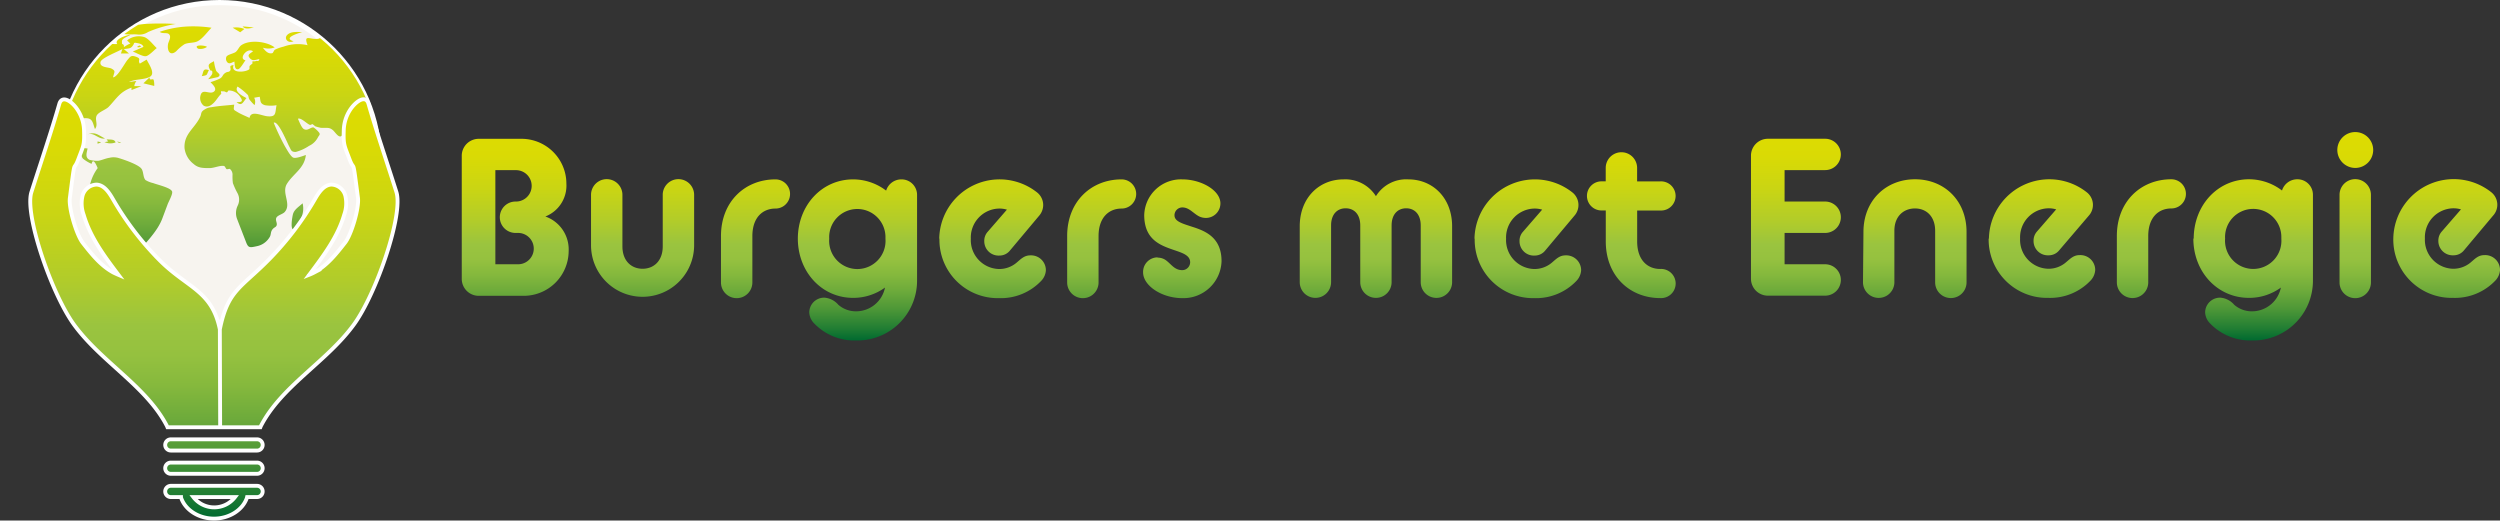 <?xml version="1.0" encoding="UTF-8"?>
<svg xmlns="http://www.w3.org/2000/svg" xmlns:xlink="http://www.w3.org/1999/xlink" viewBox="0 0 485 100.99">
  <rect x="0" y="0" width="485" height="100.99" fill="#333333" stroke="none"/>
  <defs>
    <style>.cls-1{fill:none;}.cls-2{fill:url(#linear-gradient);}.cls-3{fill:#f7f4ef;}.cls-3,.cls-6{stroke:#fff;stroke-miterlimit:10;}.cls-4{clip-path:url(#clip-path);}.cls-5{fill:url(#linear-gradient-2);}.cls-6{stroke-width:0.75px;fill-rule:evenodd;fill:url(#linear-gradient-3);}</style>
    <linearGradient id="linear-gradient" x1="281.78" y1="25.62" x2="281.78" y2="66.05" gradientUnits="userSpaceOnUse">
      <stop offset="0" stop-color="#dedc00"></stop>
      <stop offset="0.12" stop-color="#d9da05"></stop>
      <stop offset="0.27" stop-color="#cad513"></stop>
      <stop offset="0.43" stop-color="#b1cc2a"></stop>
      <stop offset="0.54" stop-color="#9ac43f"></stop>
      <stop offset="0.61" stop-color="#95c13f"></stop>
      <stop offset="0.68" stop-color="#86b93d"></stop>
      <stop offset="0.76" stop-color="#6eab3b"></stop>
      <stop offset="0.85" stop-color="#4d9737"></stop>
      <stop offset="0.94" stop-color="#227e33"></stop>
      <stop offset="1" stop-color="#006a30"></stop>
    </linearGradient>
    <clipPath id="clip-path" transform="translate(5.51)">
      <circle class="cls-1" cx="37.09" cy="31.5" r="31"></circle>
    </clipPath>
    <linearGradient id="linear-gradient-2" x1="46.05" y1="4.54" x2="46.05" y2="55.84" xlink:href="#linear-gradient"></linearGradient>
    <linearGradient id="linear-gradient-3" x1="36" y1="19.26" x2="36" y2="100.61" xlink:href="#linear-gradient"></linearGradient>
  </defs>
  <g id="Layer_2" data-name="Layer 2">
    <g id="Layer_24" data-name="Layer 24">
      <path class="cls-2" d="M84.07,30.19a3.29,3.29,0,0,1,3.26-3.26h8.35a8.71,8.71,0,0,1,8.69,8.69A6.44,6.44,0,0,1,100.29,42a6.77,6.77,0,0,1,4.52,6.7,8.72,8.72,0,0,1-8.7,8.69H87.33a3.29,3.29,0,0,1-3.26-3.26ZM95,51.27a3,3,0,0,0,0-6.08H94.5a3,3,0,0,1,0-6.09h.09a3,3,0,0,0,0-6.09h-4V51.27ZM109.15,37.8a3,3,0,1,1,6.09,0v10c0,2.82,1.74,4.34,3.91,4.34s3.91-1.52,3.91-4.34v-10a3,3,0,1,1,6.09,0v9.78a10,10,0,1,1-20,0Zm25.21,8c0-6.74,4.7-11,10.57-11a2.83,2.83,0,0,1,0,5.66c-2.48,0-4.48,1.73-4.48,5.34v9a3,3,0,0,1-6.09,0Zm14.91.52c0-6.43,4.61-11.52,10.74-11.52a10.58,10.58,0,0,1,6.39,2.18,3.09,3.09,0,0,1,3-2.18,3,3,0,0,1,3,3V54.53a11.58,11.58,0,0,1-11.83,11.52,10.77,10.77,0,0,1-8.21-3.39,3.2,3.2,0,0,1-.87-2,2.88,2.88,0,0,1,3-2.91,4,4,0,0,1,2.65,1.39,5.21,5.21,0,0,0,3.43,1.26,5.73,5.73,0,0,0,5.61-4.61,10.48,10.48,0,0,1-6.17,2C153.88,57.79,149.27,52.71,149.27,46.27Zm17,0v-.21a5.46,5.46,0,1,0-10.91.21,5.47,5.47,0,1,0,10.91,0Zm10.43,0a11.71,11.71,0,0,1,19.08-8.91,3.14,3.14,0,0,1,1.09,2.35,3.19,3.19,0,0,1-.82,2.13l-5.61,6.69a2.6,2.6,0,0,1-2.09,1,2.77,2.77,0,0,1-2.91-2.78,2.6,2.6,0,0,1,.65-1.82l3.74-4.31a5.16,5.16,0,0,0-1.52-.21,5.62,5.62,0,0,0-5.48,5.86,5.61,5.61,0,0,0,5.48,5.87,5.19,5.19,0,0,0,3.43-1.26c.87-.74,1.48-1.39,2.65-1.39a2.88,2.88,0,0,1,3,2.91,3.2,3.2,0,0,1-.87,2,10.79,10.79,0,0,1-8.21,3.39A11.32,11.32,0,0,1,176.74,46.27Zm24.82-.52c0-6.74,4.69-11,10.56-11a2.83,2.83,0,0,1,0,5.66c-2.47,0-4.47,1.73-4.47,5.34v9a3,3,0,0,1-6.09,0Zm17.52,4.18a2.74,2.74,0,0,1,1.82.65c.92.74,1.57,1.78,3,1.78a1.55,1.55,0,0,0,1.52-1.52c0-1.39-1.52-1.83-3.3-2.44-2.52-.87-5.61-2-5.61-6.73a7.13,7.13,0,0,1,7.39-6.92c3.69,0,7.39,2.13,7.39,4.66a2.82,2.82,0,0,1-2.83,2.82,3.07,3.07,0,0,1-1.3-.3c-1.13-.57-1.91-1.74-3.26-1.74a1.53,1.53,0,0,0-1.52,1.52c0,1.22,1.56,1.61,3.39,2.22,2.61.82,5.74,2.08,5.74,6.69a7.4,7.4,0,0,1-7.61,7.17c-4,0-7.61-2.43-7.61-5A2.82,2.82,0,0,1,219.08,49.93Zm27.6-6.09c0-5.48,3.74-9.09,8.48-9.09a7,7,0,0,1,6.3,3.26,6.89,6.89,0,0,1,6.3-3.26c4.74,0,8.48,3.61,8.48,9.09V54.75a3,3,0,0,1-6.09,0v-11c0-2.26-1.26-3.34-2.82-3.34s-2.83,1.08-2.83,3.34v11a3,3,0,0,1-6.08,0v-11c0-2.26-1.26-3.34-2.83-3.34s-2.83,1.08-2.83,3.34v11a3,3,0,0,1-6.08,0Zm33.9,2.43a11.72,11.72,0,0,1,19.09-8.91,3.13,3.13,0,0,1,.26,4.48l-5.61,6.69a2.6,2.6,0,0,1-2.09,1,2.77,2.77,0,0,1-2.91-2.78,2.6,2.6,0,0,1,.65-1.82l3.74-4.31a5.11,5.11,0,0,0-1.52-.21,5.62,5.62,0,0,0-5.48,5.86,5.61,5.61,0,0,0,5.48,5.87,5.19,5.19,0,0,0,3.43-1.26c.87-.74,1.48-1.39,2.65-1.39a2.89,2.89,0,0,1,3,2.91,3.26,3.26,0,0,1-.87,2,10.81,10.81,0,0,1-8.22,3.39A11.32,11.32,0,0,1,280.58,46.27ZM302.36,38a2.82,2.82,0,0,1,2.82-2.82H306V32.58a3,3,0,0,1,6.09,0v2.61h4.47a2.83,2.83,0,1,1,0,5.65H312.1v6c0,3.6,2,5.34,4.47,5.34a2.83,2.83,0,1,1,0,5.65c-5.87,0-10.56-4.26-10.56-11v-6h-.83A2.82,2.82,0,0,1,302.36,38Zm31.82-7.82a3.28,3.28,0,0,1,3.26-3.26h11.13a3,3,0,1,1,0,6.08H340.7V39.1h7.87a3,3,0,0,1,0,6.09H340.7v6.08h7.87a3,3,0,0,1,0,6.09H337.44a3.28,3.28,0,0,1-3.26-3.26ZM356,45c0-6.13,4.39-10.22,10-10.22S376,38.84,376,45v9.78a3,3,0,0,1-6.09,0v-10c0-2.82-1.73-4.34-3.91-4.34S362,41.93,362,44.75v10a3,3,0,0,1-6.09,0Zm24.34,1.3a11.72,11.72,0,0,1,19.09-8.91,3.11,3.11,0,0,1,.26,4.48L394,48.53a2.6,2.6,0,0,1-2.09,1A2.77,2.77,0,0,1,389,46.75a2.65,2.65,0,0,1,.65-1.82l3.74-4.31a5.11,5.11,0,0,0-1.52-.21,5.62,5.62,0,0,0-5.48,5.86,5.61,5.61,0,0,0,5.48,5.87,5.17,5.17,0,0,0,3.43-1.26c.88-.74,1.48-1.39,2.66-1.39a2.88,2.88,0,0,1,3,2.91,3.26,3.26,0,0,1-.87,2,10.81,10.81,0,0,1-8.22,3.39A11.32,11.32,0,0,1,380.29,46.27Zm24.82-.52c0-6.74,4.7-11,10.57-11a2.83,2.83,0,0,1,0,5.66c-2.48,0-4.48,1.73-4.48,5.34v9a3,3,0,0,1-6.09,0Zm14.91.52c0-6.43,4.61-11.52,10.74-11.52a10.58,10.58,0,0,1,6.39,2.18,3.1,3.1,0,0,1,3-2.18,3,3,0,0,1,3,3V54.53a11.58,11.58,0,0,1-11.82,11.52,10.81,10.81,0,0,1-8.22-3.39,3.2,3.2,0,0,1-.87-2,2.88,2.88,0,0,1,3-2.91,4,4,0,0,1,2.65,1.39,5.22,5.22,0,0,0,3.44,1.26,5.73,5.73,0,0,0,5.6-4.61,10.44,10.44,0,0,1-6.17,2C424.63,57.79,420,52.71,420,46.27Zm17,0v-.21a5.46,5.46,0,1,0-10.91.21,5.47,5.47,0,1,0,10.91,0ZM447.93,29.1a3.48,3.48,0,1,1,3.48,3.48A3.49,3.49,0,0,1,447.93,29.1Zm.43,8.7a3,3,0,1,1,6.09,0v17a3,3,0,0,1-6.09,0Zm10.43,8.47a11.72,11.72,0,0,1,19.09-8.91,3.11,3.11,0,0,1,.26,4.48l-5.61,6.69a2.59,2.59,0,0,1-2.08,1,2.78,2.78,0,0,1-2.92-2.78,2.65,2.65,0,0,1,.65-1.82l3.74-4.31a5.11,5.11,0,0,0-1.52-.21,5.62,5.62,0,0,0-5.48,5.86,5.61,5.61,0,0,0,5.48,5.87,5.22,5.22,0,0,0,3.44-1.26c.87-.74,1.47-1.39,2.65-1.39a2.88,2.88,0,0,1,3,2.91,3.26,3.26,0,0,1-.87,2,10.81,10.81,0,0,1-8.22,3.39A11.32,11.32,0,0,1,458.79,46.27Z" transform="translate(5.51)"></path>
    </g>
    <g id="Layer_27" data-name="Layer 27">
      <circle class="cls-3" cx="42.6" cy="31.5" r="31"></circle>
      <g class="cls-4">
        <path class="cls-5" d="M60.92,6.09l2.78.53c-.24.19-.41.47-.67.64a23.63,23.63,0,0,1,6,.33c1.79.5,3.33-.14,5.15,0,1.08.12,12.91.91,12.57,2.52-.84-.13-1.93-.54-2.71-.09l1.41.61c-.75.41-2.77.76-2.75,1.47,0,.51.7.74.89,1.19A6.58,6.58,0,0,1,83.74,15c-.58-.53-2.17-1.47-2.38-2.17s1.06-2-.83-1.73c-.69.1-.62.72-.8.79A6.77,6.77,0,0,1,78,12c-1.59.05-1.48.36-2.19,1.73,1,.17,2.21.16,2.84.79s1.11,2.72.41,3.36c-.35.31-.84.07-1.06.24a2.28,2.28,0,0,0-.53,1.33c.2.71,2.41,1.5.44,2-.26-.41-.81-1.87-1.24-2-.62-.25-1.35.72-1.37-.56l-.88.77a1.75,1.75,0,0,0,1.77.59c-1.25.3-.4,1.29,0,1.74.58.68.61.7.65,1.47a2.77,2.77,0,0,1-2.34,2.84c-.72.16-1.25-.08-1.72.43-.71.77,0,.83.39,1.47A3.75,3.75,0,0,1,73.88,30c-.08.46-1,1-1.36,1.4-.49-.72-.86-1.67-1.81-1.91-.08,1.19-.19,1.65.65,2.56.26.29.58.43.76.74s.13,1,.33,1.35c-2.49-1.33-2.1-3.88-3-6.23-.56,1.44-1.12-.53-1.36-1-.56-1-1.14-1.29-2.24-.65a8,8,0,0,0-2.18,2.23c-.49,1.28.4,1.8-.65,2.94-.79-.56-1-1.78-1.27-2.59A7.13,7.13,0,0,1,61,26c-.58,1.24-1.4-.3-1.93-.75-.78-.66-1.29-.36-2.35-.46a7,7,0,0,1-1.2-.34c.21.05-.46-.4-.37-.36-.14-.06-.36.2-.56.13-.61-.24-1.76-1.48-2.3-1.17.23.46.7,1.78,1.17,2,.74.41,1.32-.43,1.87-.32a4.9,4.9,0,0,1,1.14,1.09c.1.43,0,.28-.31.84a3.64,3.64,0,0,1-1.72,1.64,8.59,8.59,0,0,1-2.58,1.18c-.9,0-.88-.36-1.27-1.08s-2.15-5.09-3-4.59a45.68,45.68,0,0,0,2.09,4.42c.3.5,1.15,2.11,1.69,2.34s1.89-.32,2.46-.5c-.28,2.59-2.41,3.58-3.66,5.57-1.13,1.8.93,3.89-.44,5.48-.36.42-1.37.62-1.62,1.11s.19,1,.06,1.45-.51.37-.87.89-.19,1-.53,1.48a3.7,3.7,0,0,1-2.45,1.71c-1.56.35-1.69.3-2.2-1.06L40.5,42.52a3.28,3.28,0,0,1,.09-2.6,2.64,2.64,0,0,0,0-2.4,14.67,14.67,0,0,1-.92-2,9.55,9.55,0,0,1-.07-1.61,1.41,1.41,0,0,0-.49-1.12c-.12-.1-.54.12-.69,0s-.28-.55-.47-.59c-.78-.14-1.84.38-2.74.41-1.36,0-2.26,0-3.17-.81a4.55,4.55,0,0,1-1.75-3.05c-.16-2.75,1.89-3.76,3-6,.38-.74,0-1,1-1.57a2.66,2.66,0,0,1,1.22-.38c1.45-.27,3-.34,4.42-.5-.13,1.1-.22.93.68,1.47.71.43,1.53.74,2.29,1.11.25-1.56,2.34-.42,3.49-.32,1.76.16,1.45-.68,1.75-2.15a6.86,6.86,0,0,1-2.26,0c-.95-.32-.82-.74-1-1.64l-1.08.19a1.7,1.7,0,0,1,.07,1.43,8.66,8.66,0,0,1-1-1.1c-.15-.24-.16-.69-.29-.86a12.61,12.61,0,0,0-2-1.64c-.73,1,1,1.84,1.72,2.24-.71.83-.91,1.67-1.92.77,1.14.07,1.26-.22.71-1a2.63,2.63,0,0,0-2.23-1.25c-.13,0-.23.36-.36.37s-.53-.26-.64-.2-.35-.08-.46,0,.06.45,0,.5c-.5.44-.86,1.11-1.29,1.57S34.89,21,34,20.5a1.92,1.92,0,0,1-.46-2.36c.52-.82,1.68.21,2.43-.35s-.26-1.42-.64-1.85a12.74,12.74,0,0,0,1.79-.68c.64-.37.47-.67,1-1.06s.68-.12,1-.47c.39-.5-.47-1,.69-1.1-.64,1.62,2.21,1.43,3,.84.17-.12,0-.53.14-.71a4.71,4.71,0,0,1,.51-.42V11.9H44c.37-.27.63.23.81-.44-.8.14-1.26.43-1.77-.09-.72-.74-.1-.91.54-1.42-1.17-.84-2.9,1.53-1.46,1.74-.27.33-1,1.64-1.4,1.73-.79.17-.66-.94-.76-1.48-.53.21-.89.48-1.25.25A1,1,0,0,1,38.42,11c.25-.44,1.38-.59,1.81-.93S40.89,9,41.37,8.73c1.65-1.08,4.9-.68,6.41.47a3.54,3.54,0,0,1-2.3.05c.45.59,1.06,1.31,1.87,1.05.1,0,.29-.54.47-.66a8.71,8.71,0,0,1,1.67-.59,8.25,8.25,0,0,1,4.67-.28c-.85-2.27.52-1,2.1-1.25a20.78,20.78,0,0,0,2.17-1A20.63,20.63,0,0,1,60.92,6.09ZM36.41,13.7A8.74,8.74,0,0,1,36,11.87c-1,.56-1.3.59-.76,1.71.13.26.51-.11.44.61,0,.33-.59.88-.8,1.18l1.9-.42C37.52,14.44,36.69,14.2,36.41,13.7Zm-2.78,1.07c1.29-.21.84-.2,1.39-1.15C33.78,13.13,34,14,33.63,14.77ZM51.43,8c-2.24-.68,1.28-1.66,1.72-1.78-.92,0-2.19-.18-2.92.54S50.37,8.49,51.43,8ZM41.09,6.26l.82-.64a4.21,4.21,0,0,0-2.28-.24Zm.46-1.13c.59.66,1.4.33,2.2.22C43,5.25,42.29,5.17,41.55,5.13ZM79.13,21.65a4,4,0,0,0,.71,1c.34-1.41,1.21-.69,2.13-1.55a1.49,1.49,0,0,0-.2-2.09c-.94-.94-.19.5-.56,1.16S79.68,21,79.13,21.65ZM81,18.59l.29-.1-.15-.32c.54.19,1.07.19,1.23-.4L80.63,17C81.13,17.74,80.36,18.1,81,18.59Zm-.52-1.79H81a22.41,22.41,0,0,0-2.24-3C78.43,14.47,80.07,16.13,80.51,16.8Zm-3,8.13c-.52.23-.5.74-.13,1.18Zm-4,2.57c.53-.06.46,0,.63-.51h-.56Zm-2.68,7.34c.41.74,1.12,2,2.11,2.09,0-2-1.86-3.72-3.77-4.52C69.36,33.11,70.41,34.09,70.82,34.84Zm4-.74L74.24,34c-.55,1.5,1.21,2.92,2.36,1.81.54-.51.43-1.46.54-2.07.15-.85.48-1.14-.36-1.79Zm1.93-2.41c.4-.49,1-.94,1-1.61Zm2,.28c.87.84,1.3.16,1.27-.62-.06-1.29-.9-1.29-1.59-2.1-.48-.56-.07-1.66-.86-1.75a2.54,2.54,0,0,0,.52,2.3C78.59,30.5,78.2,31.42,78.78,32Zm.89,2.15c-.76.4-1.49-.22-2,.68.64-.47,1.17-.27,1.88-.13A2.11,2.11,0,0,0,79.67,34.12ZM79,34.9c-.74.54-1.13-.17-1.43.81-.12.39.08,1.23.51,1.22,0-.47-.19-1,.19-1.28-.09.57.1.92.73.7l-.52-1c.24,0,.5-.1.74-.07Zm-3,2.83c-.72-.19-2.43-1-3-.48C73.67,37.58,75.34,38.41,76,37.73Zm4.84-4a1.15,1.15,0,0,0-.18,1.4A1.77,1.77,0,0,0,80.79,33.7Zm-.13,2.13c.09.43.55.31,1,.37C81.6,35.74,81.16,35.72,80.66,35.83ZM80,36a.55.55,0,0,0,.38,0l-.2-.19Zm1.79-.92c0,1,.94,1.27,1.61,1.58s1.47.62.4,1.32c.51-.07,1,.27,1.36.23a4.85,4.85,0,0,0,.66,0c.17,0,.26-.6.43-.61.49,0,.43.19.87.5a3.18,3.18,0,0,0,1.39.72,16.08,16.08,0,0,0-2-2.46,7.12,7.12,0,0,0-2.15-.88c-.52,0-.68.2-1.19.58C83,35.43,82.67,34.51,81.77,35.1Zm5.77,1.6c.57.42,2.27.29,1.73-.62C88.78,36.77,88.34,36.7,87.54,36.7ZM82,39c-.25.31-.83,1.37-1.18,1.48-.55.17-.76-.35-1.18-.27-.93.17-1.93,1.82-2.74,2.29-1.4.82-2.14.6-2.34,2.41-.08.66.27,1.44.11,2.09s-1,.87.1,1.2,3.07-.84,4.14-1c.58-.11.84-.32,1.42,0s.48.77.79,1.23c1.92,2.81,5.18,0,6.31-2,.76-1.37.39-2.5-.46-3.73a5.13,5.13,0,0,1-.82-1.24A19,19,0,0,1,85.57,39L84.29,41.6c-1.2-.9-1.61-.82-.91-2.11Zm.33,12.55c.91.25,1.2-.55,1.64-1.14l-1.52-.09Zm5.79.76c1.16.61,1.17.4,2.26-.32.6-.39,2.12-.88,1.3-1.67Zm3.87-2a2.86,2.86,0,0,0,.39.47c.33-.26,1.72-1.06,1.77-1.42s-.78-1.07-1-1.4Zm5.38-9a4.1,4.1,0,0,0-.54.3C97.35,42,97.93,41.93,97.38,41.31Zm-5.47,1.28s1.51,1.16,1.39.8A1.62,1.62,0,0,0,91.91,42.59ZM76.39,37.88c.21.75,2.82.17,3.59,0Zm1.31.56c.17.37,1,.76,1.27.29Zm-24.5,1c-.74.67-1.67,1.23-1.89,2.17-.12.5-.48,2.56,0,2.88,1,.74,1.34-1.55,1.54-2.09A4.33,4.33,0,0,0,53.2,39.44Zm-20.33-30a2.26,2.26,0,0,0,1.78-.34C34.29,8.76,31.91,8.61,32.87,9.41ZM13.44,32.61a8.77,8.77,0,0,0-1.43,3c-.29,1.56.13,1.94,1,3.35a6.72,6.72,0,0,0,.84,1.36c.48.49,1.31.67,1.8,1.16.76.76.58,1.45.66,2.61.15,2.45,0,4.9.86,7.24a8.35,8.35,0,0,0,1.44,3.09c1.16,1.33,1.59,1.37,3.34,1.37-1.43-1.13-2-1.28-2.06-3,0-1.58-.16-2,.82-3.24C22.49,47.32,25,45.05,26,42.33l1-2.67c.18-.51,1-1.93.89-2.47-.19-.76-2.77-1.32-3.68-1.67a5,5,0,0,1-1.49-.59c-.52-.56-.34-1.67-.83-2.25-.66-.79-3.29-1.69-4.31-2a3.39,3.39,0,0,0-1.85-.07c-.75.11-1.57.5-2.21.59A6,6,0,0,1,11.84,31c-.92-.48-.49-1.44-.36-2.19l-1.81-.21,1-2.28a6.26,6.26,0,0,0-1.49.81c-.36.18-1.11.61-1.55.39-1-.51-.81-2.6-.23-3.37s2.29-1.1,3.22-1.2c1.86-.18,1.78.65,2.29,2.09.7-.88-.09-1.8.34-2.63.35-.67,1.76-1.11,2.32-1.68C17.12,19.1,17.74,17.82,20,17v.47l1.93-.76H20.54a2.13,2.13,0,0,1,.41-1l-1.45.21c1.22-.64,3.08-.41,4.12-1.06s-.27-2.43-.68-3.3l-1.32.78c-.5-.71.43-.9-.74-1.33-1-.36-1.12,0-1.64.59S17.28,15,16.42,15c.25-1.08.57-1.21-.28-1.68C15.58,13,13.72,13.15,14,12c.18-.77,3.43-2,4.26-2.51-.15.27-.18.6-.32.88l1.57,0-1-.85c1.22-.15,1.45-.07,2-1.09-.8-.16-1.34.33-2,.71.17-.88-.81-.58-1.45-.59L12.7,8.47c-1.14,0-2.32-.11-3.46-.05-.85.05-1.72.37-2.57.36-2.15,0-3.61-.92-5.76-.42s-3.58,1.57-5.48,2.88l.7.81-1.64,1.13c1.69-.56,4-1.86,5.79-1.77,1,.05,2.12.36,2.37,1.11a5.74,5.74,0,0,1-.13,2.82C2,17-.43,19.51.73,21.39c.15.24.65.27.81.53.28.44,0,1.4.16,1.91s.63,2,1.49,2a9.92,9.92,0,0,1-1-3.44c1,.28,1.93,2.59,2.1,3.4.08.35-.08.85.06,1.13a6.33,6.33,0,0,0,1.9,1.27c.51.22,1.17,0,1.65.23a15,15,0,0,1,1.31,1.07c.27.19.6.15.84.36s.31.68.55.94a7.11,7.11,0,0,0,1.66,1C12.56,30.42,13.28,32.23,13.44,32.61Zm-2-6.52c1.32-.51,2.1,1,3.42.78C13.43,26.13,12.92,25.51,11.43,26.09Zm4.05,1.36c-.25,0-.51.12-.75.11a2.81,2.81,0,0,0,2.17.07c-.19-.69-1.09-.52-1.74-.59Zm-2.08.42a3.25,3.25,0,0,0,.7-.26,5.47,5.47,0,0,0-.7-.16Zm3.83-.42a.61.61,0,0,0,.75.21C17.73,27.59,17.49,27.51,17.23,27.45ZM23.52,15l-1.21,1.16,2.1.51a3.79,3.79,0,0,0-.11-1.17C24.12,15.14,23.46,15.79,23.52,15Zm-1.21-5.9L20.25,10c.6.21,1.94,1,2.55.9s1.59-1.19,2.1-1.57c-.66-.6-1.57-1.84-2.4-2.13a3.64,3.64,0,0,0-3.36.64c.23.19.56.62.84.71s.55-.3.76-.26C21.34,8.41,22.12,8.47,22.31,9.08Zm-.69-.28c-.92.26-.36.55.26.2Zm-3.4-1.06c.22-.4,1.17-.74,1.59-1-.83,0-3.72,1.06-2.31,2C18.63,9.12,17.94,8.26,18.22,7.74ZM15.6,8.8a2.25,2.25,0,0,1,.31-1.59A6,6,0,0,1,13.19,7a4.39,4.39,0,0,0-2.58.43c.22.67,1.05.15,1.61,0-.19.35-.74,1-.74,1.4ZM13.11,6.35c1.47.7,2.26.48,3.91.3-.55-.13-1.3-.54-1.81-.6A9,9,0,0,0,13.11,6.35Zm4.2.6a5,5,0,0,0-.94.26,2.36,2.36,0,0,0,.38.57L18.1,7A6.94,6.94,0,0,0,17.31,7Zm.5-.55c.63.41,2.47.22,3.23.28a3.11,3.11,0,0,0,2.18-.47,21.75,21.75,0,0,1,5.36-1.56,50.88,50.88,0,0,0-6,0C21.47,4.77,17.88,5.15,17.81,6.4Zm9.44.21c.58.52-.07,1.42-.16,1.94-.21,1.26.38,2.44,1.6,1.38a8.49,8.49,0,0,1,1.59-1.35c.74-.36,1.77-.2,2.51-.56,1-.49,1.93-1.83,2.73-2.64a23.62,23.62,0,0,0-5.18-.21,19.36,19.36,0,0,0-4.86,1C25.94,6.61,26.86,6.26,27.25,6.61Z" transform="translate(5.51)"></path>
      </g>
      <path class="cls-6" d="M44.36,87.41H27.63a1.09,1.09,0,1,1,0-2.18H44.36a1.09,1.09,0,1,1,0,2.18m1.09,3.42a1.09,1.09,0,0,0-1.09-1.09H27.63a1.09,1.09,0,1,0,0,2.18H44.36A1.09,1.09,0,0,0,45.45,90.83Zm0,4.51a1.09,1.09,0,0,1-1.09,1.09H42.42a.17.17,0,0,0,0,.07c-.79,2.42-3.43,4.11-6.41,4.11s-5.62-1.69-6.41-4.11c0,0,0,0,0-.07H27.63a1.09,1.09,0,1,1,0-2.18H44.36A1.09,1.09,0,0,1,45.45,95.34ZM40,96.43H32a5.09,5.09,0,0,0,8.09,0ZM71.39,37.25c-1.57-5-4-12.13-5.41-17.1-.55-1.93-2.62-.38-3.67,1.32a7.62,7.62,0,0,0-1.13,3.79c-.09,2.89.1,2.93,1.12,5.63s.54-.95,1.64,7.5c.25,2-1.29,7.14-2.5,8.68-1.71,2.19-3.5,4.45-5.95,5.77a9.8,9.8,0,0,1-1,.46C57.23,49.63,60,46,61.26,41.66A6.47,6.47,0,0,0,61.49,38a2.9,2.9,0,0,0-2.7-2.19c-1.52.07-2.49,1.59-3.25,2.91a58.19,58.19,0,0,1-8.86,11.62c-5.46,5.55-8,5.93-9.54,13.56-1.55-7.63-6.37-8-11.83-13.56a58.19,58.19,0,0,1-8.86-11.62c-.76-1.32-1.72-2.84-3.24-2.91A2.92,2.92,0,0,0,10.5,38a6.47,6.47,0,0,0,.23,3.69c1.28,4.34,4,8,6.75,11.64-.33-.14-.66-.29-1-.46-2.45-1.32-4.23-3.58-5.95-5.77-1.2-1.54-2.75-6.73-2.49-8.68,1.09-8.45.61-4.79,1.63-7.5s1.21-2.74,1.12-5.63a7.62,7.62,0,0,0-1.13-3.79c-1-1.7-3.12-3.25-3.67-1.32-1.42,5-3.83,12.13-5.41,17.1C-.79,41.64,4.51,57,8.82,62.94c5.27,7.26,14.11,12,18.09,19.77l.07.18H45l.07-.18c4-7.82,12.82-12.51,18.09-19.77C67.48,57,72.78,41.64,71.39,37.25ZM37.14,63.87l.06,18.84" transform="translate(5.51)"></path>
    </g>
  </g>
</svg>
